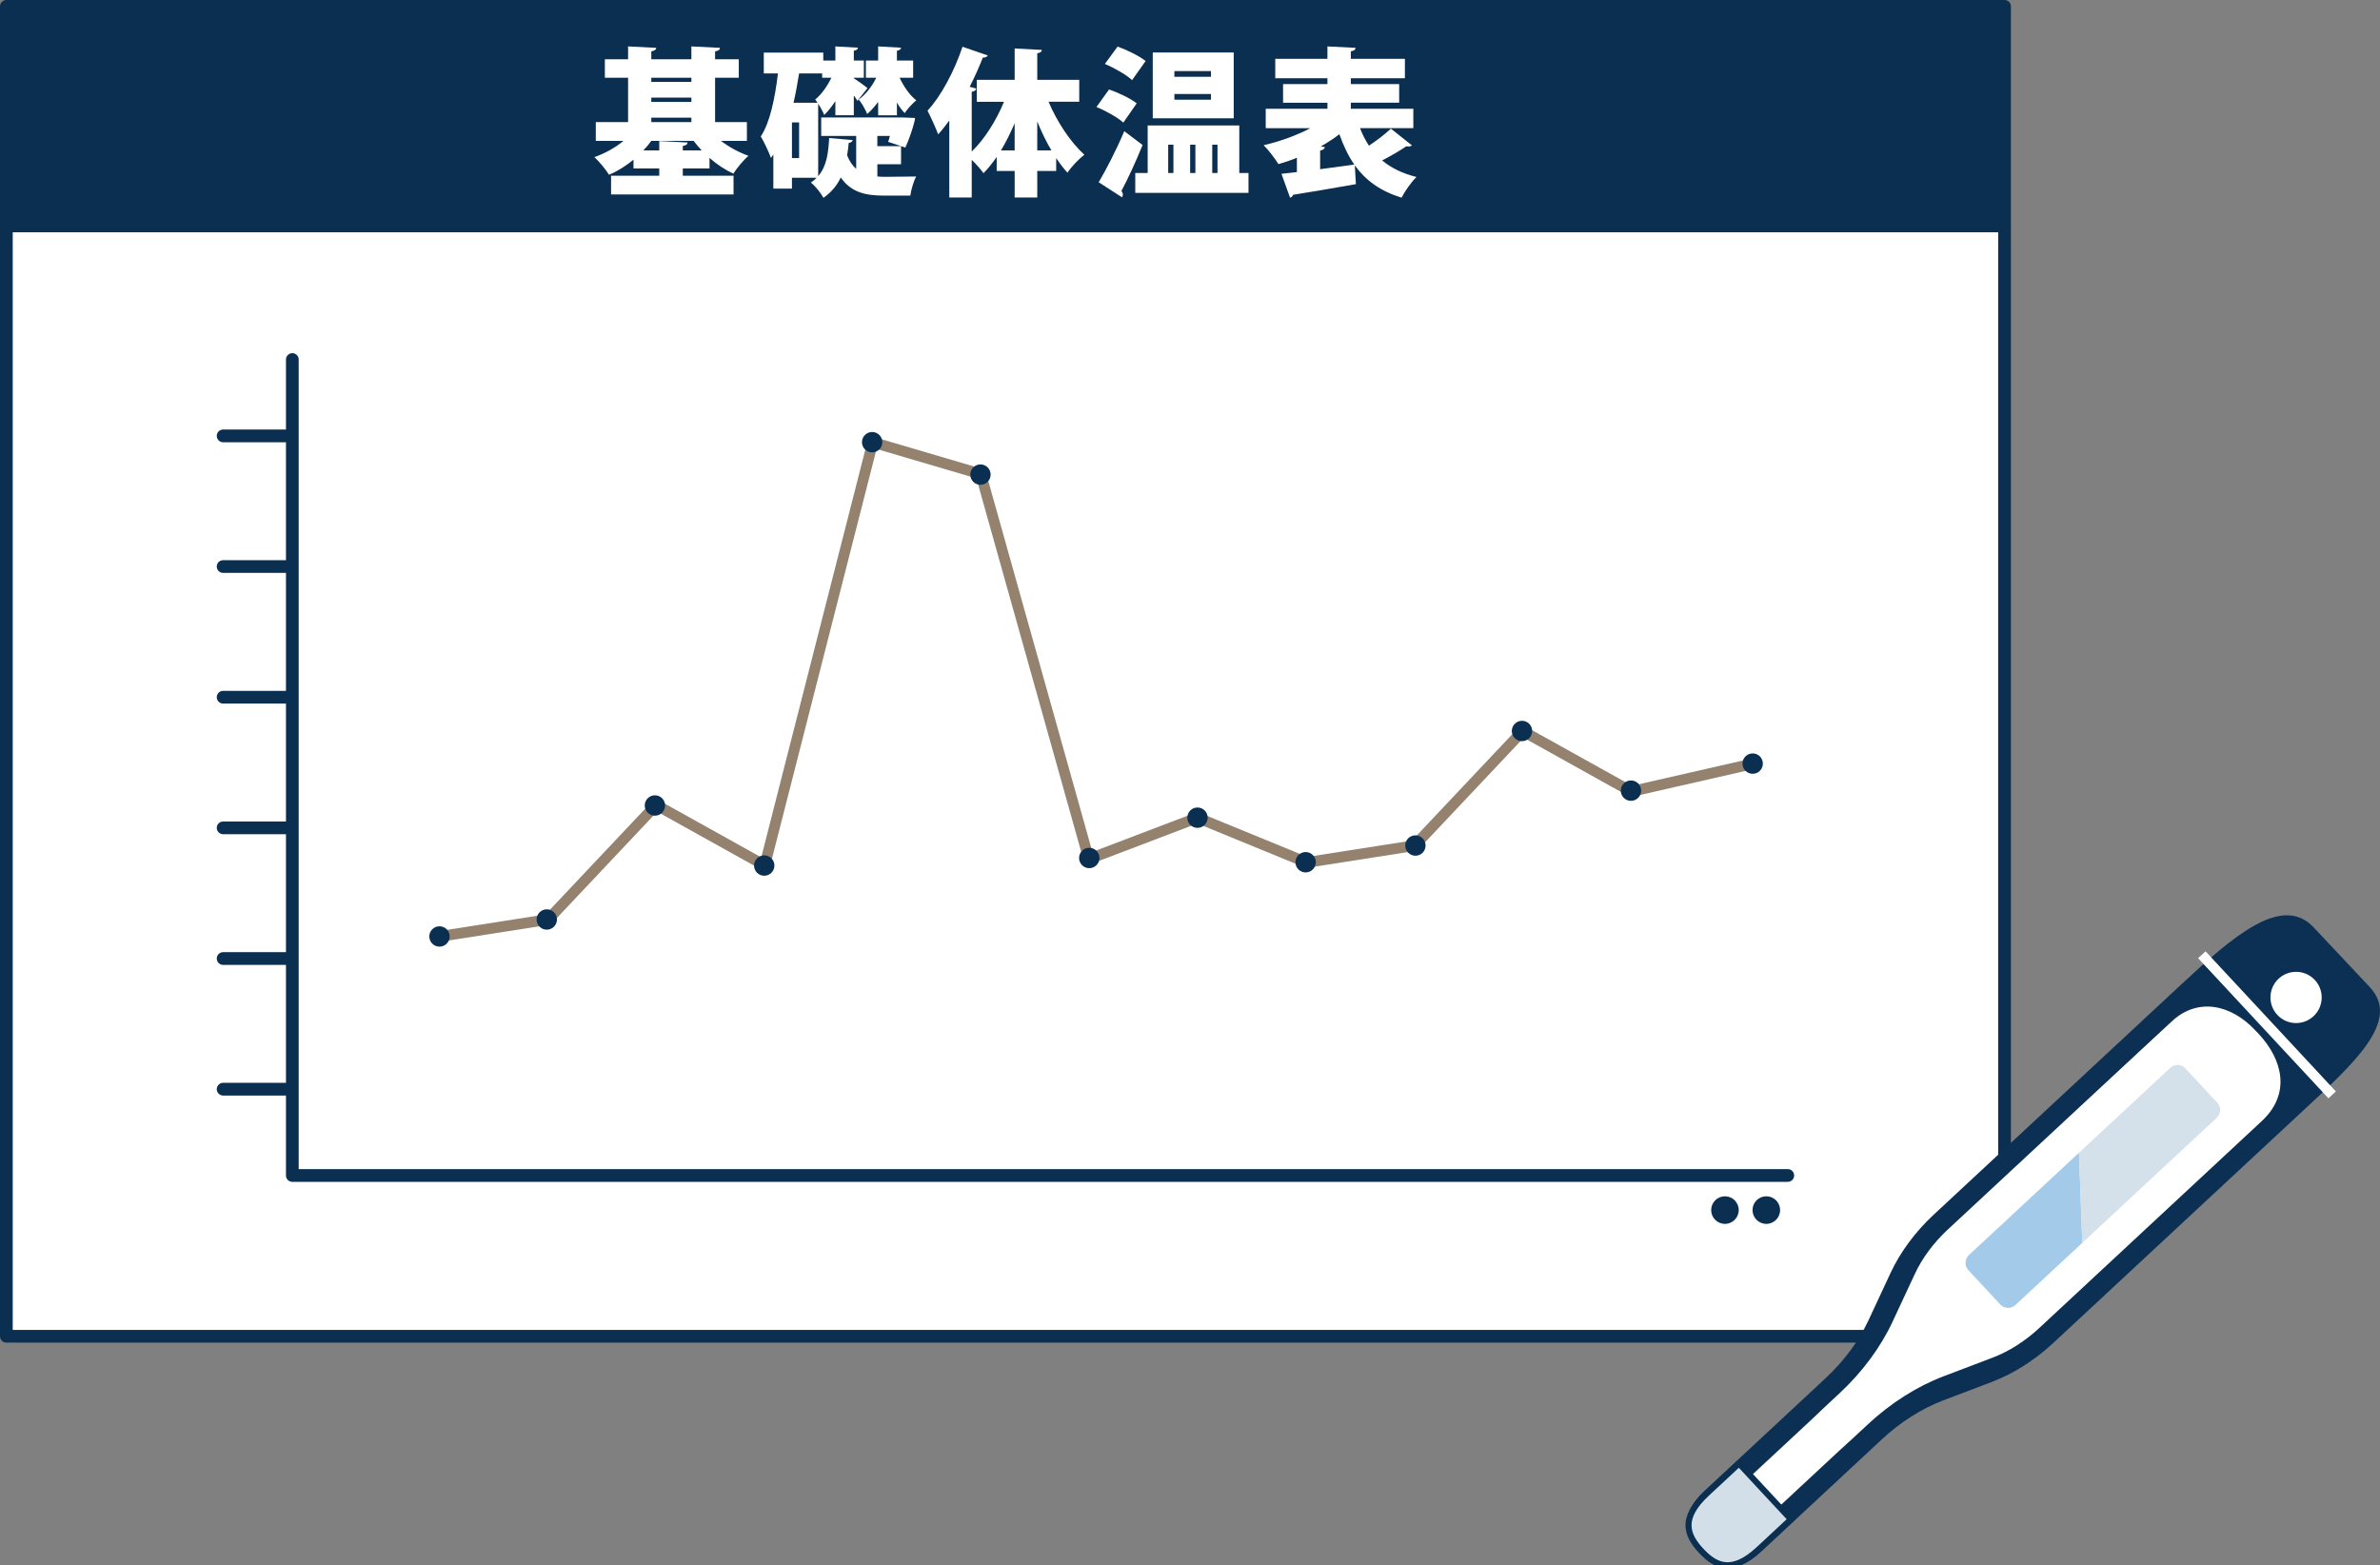 <?xml version="1.0" encoding="utf-8"?>
<!-- Generator: Adobe Illustrator 15.0.0, SVG Export Plug-In  -->
<!DOCTYPE svg PUBLIC "-//W3C//DTD SVG 1.1//EN" "http://www.w3.org/Graphics/SVG/1.1/DTD/svg11.dtd">
<svg version="1.1"
	 xmlns="http://www.w3.org/2000/svg" xmlns:xlink="http://www.w3.org/1999/xlink" xmlns:a="http://ns.adobe.com/AdobeSVGViewerExtensions/3.0/"
	 x="0px" y="0px" width="374px" height="246px" viewBox="0 0 374 246" enable-background="new 0 0 374 246" xml:space="preserve">
<rect x="0" y="0" width="374" height="246" fill="#808080" stroke="none"/>
<defs>
</defs>
<rect x="1" y="1" fill="#FFFFFF" stroke="#0A2F51" stroke-width="2" stroke-linejoin="round" stroke-miterlimit="10" width="314" height="209"/>
<rect x="0.75" y="1" fill="#0A2F51" width="314.5" height="35.5"/>
<path fill="#FFFFFF" d="M111.496,26.465h-4.199v1.149h7.973v2.949H96.025v-2.949h7.573v-1.149h-4.049V25.09
	c-1.175,0.975-2.474,1.8-3.849,2.375c-0.5-0.825-1.549-2.1-2.299-2.774c1.649-0.575,3.274-1.475,4.574-2.549h-4.349v-2.949h5.074
	v-6.973H95.05V9.319h3.649V7.294l4.424,0.225c-0.025,0.3-0.25,0.45-0.775,0.55v1.25h6.298V7.294l4.499,0.225
	c-0.025,0.3-0.25,0.475-0.775,0.55v1.25h3.724v2.899h-3.724v6.973h4.999v2.949h-4.074c1.275,0.975,2.799,1.8,4.324,2.35
	c-0.775,0.65-1.85,1.949-2.375,2.799c-1.3-0.6-2.6-1.45-3.749-2.475V26.465z M102.348,22.141c-0.375,0.525-0.8,1.025-1.25,1.5h2.5
	v-1.475l4.449,0.225c-0.025,0.3-0.225,0.45-0.75,0.55v0.7h2.975c-0.45-0.475-0.875-0.975-1.275-1.5H102.348z M108.646,12.218h-6.298
	v0.65h6.298V12.218z M102.348,15.342v0.675h6.298v-0.675H102.348z M102.348,18.492v0.7h6.298v-0.7H102.348z"/>
<path fill="#FFFFFF" d="M137.871,25.815v1.924c0.4,0.025,0.8,0.05,1.225,0.05c0.85,0,3.749-0.025,4.874-0.05
	c-0.4,0.7-0.8,2.149-0.925,3h-4.174c-2.924,0-5.174-0.55-6.748-2.85c-0.575,1.2-1.425,2.299-2.725,3.199
	c-0.4-0.75-1.274-1.85-1.975-2.399c0.35-0.225,0.65-0.475,0.9-0.75h-3.874v1.699h-2.924V24.29l-0.375,0.525
	c-0.3-0.85-1.125-2.599-1.6-3.374c1.425-2.125,2.225-5.949,2.699-9.897h-2.224V8.269h9.348v1.25h1.899V7.294l3.549,0.2
	c-0.025,0.25-0.2,0.4-0.65,0.475v1.549h1.575v2.7h-1.575v0.075c0.45,0.275,1.799,1.25,2.149,1.55l-1.575,2
	c-0.125-0.225-0.35-0.525-0.575-0.825v3.099h-2.899v-2.225c-0.55,0.85-1.149,1.6-1.75,2.174c-0.2-0.5-0.575-1.199-0.95-1.774v11.397
	c1.375-1.6,1.6-3.774,1.725-5.999l3.699,0.325c-0.05,0.225-0.25,0.4-0.625,0.45c-0.075,0.649-0.125,1.299-0.25,1.949
	c0.375,0.95,0.85,1.625,1.425,2.125v-5.174h-5.499v-2.899h12.896l1.85,0.075c-0.025,0.1-0.05,0.375-0.075,0.5
	c-0.325,1.3-0.9,2.974-1.45,4.149l-2.7-0.9c0.1-0.275,0.175-0.575,0.275-0.925h-1.974v1.6h3.724v2.85H137.871z M125.574,24.84
	v-5.599h-1.125v5.599H125.574z M129.198,11.543h-3.625c-0.25,1.549-0.524,3.099-0.875,4.599h3.774c-0.125-0.2-0.25-0.35-0.375-0.5
	c0.95-0.75,1.9-2.074,2.55-3.424h-1.45V11.543z M137.996,18.117v-2.1c-0.55,0.725-1.125,1.4-1.725,1.899
	c-0.25-0.65-0.85-1.725-1.325-2.274c1.024-0.725,2.074-2.024,2.749-3.424h-1.625v-2.7h1.925V7.294l3.599,0.2
	c-0.025,0.25-0.2,0.4-0.65,0.475v1.549h2.549v2.7h-2.125c0.65,1.399,1.6,2.774,2.625,3.549c-0.575,0.45-1.4,1.35-1.825,2
	c-0.45-0.45-0.85-1-1.225-1.649v2H137.996z"/>
<path fill="#FFFFFF" d="M169.595,15.992h-4.824c1.35,3.174,3.449,6.349,5.624,8.323c-0.85,0.65-2.05,1.9-2.649,2.825
	c-0.625-0.675-1.2-1.45-1.774-2.3v2.024h-2.975v4.174h-3.549v-4.174h-2.825v-2.199c-0.649,0.95-1.35,1.825-2.074,2.549
	c-0.425-0.6-1.175-1.45-1.85-2.1v5.924h-3.524V18.941c-0.575,0.775-1.15,1.524-1.75,2.174c-0.325-0.899-1.2-2.824-1.674-3.724
	c2.074-2.199,4.224-6.198,5.499-10.047l3.974,1.375c-0.15,0.25-0.425,0.35-0.775,0.325c-0.6,1.524-1.3,3.099-2.074,4.599
	l1.049,0.275c-0.05,0.25-0.275,0.45-0.725,0.5v9.398c2.049-1.975,3.849-4.874,5.074-7.823h-4.274v-3.449h5.949V7.619l4.274,0.225
	c-0.025,0.275-0.225,0.45-0.725,0.525v4.174h6.599V15.992z M159.447,19.366c-0.65,1.525-1.375,2.975-2.15,4.274h2.15V19.366z
	 M162.996,23.64h2.225c-0.825-1.399-1.575-2.949-2.225-4.549V23.64z"/>
<path fill="#FFFFFF" d="M174.275,14.067c1.449,0.475,3.374,1.4,4.349,2.175l-2.1,3.024c-0.875-0.8-2.749-1.85-4.224-2.45
	L174.275,14.067z M172.65,28.639c1.149-1.925,2.749-5.024,4.024-8.023l2.874,2.174c-1.075,2.649-2.274,5.249-3.324,7.223
	c0.15,0.2,0.225,0.4,0.225,0.575c0,0.15-0.05,0.3-0.125,0.425L172.65,28.639z M175.625,7.319c1.449,0.525,3.424,1.475,4.398,2.274
	c-0.699,1-1.399,2-2.124,2.999c-0.875-0.825-2.8-1.924-4.274-2.549L175.625,7.319z M194.745,27.189h1.449v3.124h-17.795v-3.124
	h1.949v-7.473h14.396V27.189z M193.87,8.244v10.347h-12.722V8.244H193.87z M183.573,22.741v4.449h0.824v-4.449H183.573z
	 M190.296,12.068v-0.9h-5.748v0.9H190.296z M190.296,15.667v-0.899h-5.748v0.899H190.296z M187.847,22.741h-0.824v4.449h0.824
	V22.741z M191.321,22.741h-0.825v4.449h0.825V22.741z"/>
<path fill="#FFFFFF" d="M213.722,20.141c0.375,1,0.85,1.924,1.399,2.75c1.25-0.825,2.55-1.825,3.449-2.674l3.3,2.624
	c-0.101,0.125-0.3,0.175-0.55,0.175c-0.101,0-0.2,0-0.325-0.025c-0.95,0.65-2.449,1.525-3.799,2.225
	c1.425,1.175,3.174,2.05,5.398,2.6c-0.8,0.75-1.85,2.274-2.35,3.249c-3.324-1.025-5.648-2.724-7.348-5.074l0.175,2.949
	c-3.6,0.65-7.398,1.275-9.873,1.675c-0.075,0.25-0.274,0.4-0.475,0.45l-1.35-3.749l2.425-0.275v-2.25c-0.95,0.4-1.925,0.725-2.899,1
	c-0.525-0.85-1.575-2.224-2.325-2.974c2.55-0.575,5.199-1.55,7.349-2.674H198.9v-3.049h9.698v-0.95h-6.974v-2.924h6.974v-0.925
	H200.4V9.244h8.198V7.294l4.424,0.225c-0.025,0.3-0.226,0.45-0.75,0.55v1.174h8.498v3.049h-8.498v0.925h7.598v2.924h-7.598v0.95
	h9.822v3.049H213.722z M208.198,23.115c-0.05,0.25-0.275,0.475-0.75,0.55v2.924c1.75-0.225,3.6-0.475,5.374-0.725
	c-0.95-1.35-1.7-2.949-2.35-4.774c-0.899,0.7-1.874,1.325-2.924,1.925L208.198,23.115z"/>
<polyline fill="#FFFFFF" stroke="#0A2F51" stroke-width="2" stroke-linecap="round" stroke-linejoin="round" stroke-miterlimit="10" points="
	280.938,184.729 45.938,184.729 45.938,56.5 "/>
<polyline fill="none" stroke="#94826E" stroke-width="1.687" stroke-miterlimit="10" points="69.063,147.167 86.128,144.5 
	103.104,126.5 120.169,136 137.146,69.5 154.123,74.5 171.099,135 188.164,128.5 205.229,135.5 "/>
<polyline fill="none" stroke="#94826E" stroke-width="1.687" stroke-miterlimit="10" points="275.547,120 256.336,124.385 
	239.271,114.885 222.295,132.885 205.229,135.552 "/>
<line fill="none" stroke="#0A2F51" stroke-width="2" stroke-linecap="round" stroke-linejoin="round" stroke-miterlimit="10" x1="45.729" y1="68.5" x2="35.063" y2="68.5"/>
<line fill="none" stroke="#0A2F51" stroke-width="2" stroke-linecap="round" stroke-linejoin="round" stroke-miterlimit="10" x1="45.729" y1="89.033" x2="35.063" y2="89.033"/>
<line fill="none" stroke="#0A2F51" stroke-width="2" stroke-linecap="round" stroke-linejoin="round" stroke-miterlimit="10" x1="45.729" y1="109.566" x2="35.063" y2="109.566"/>
<line fill="none" stroke="#0A2F51" stroke-width="2" stroke-linecap="round" stroke-linejoin="round" stroke-miterlimit="10" x1="45.729" y1="130.1" x2="35.063" y2="130.1"/>
<line fill="none" stroke="#0A2F51" stroke-width="2" stroke-linecap="round" stroke-linejoin="round" stroke-miterlimit="10" x1="45.729" y1="150.633" x2="35.063" y2="150.633"/>
<line fill="none" stroke="#0A2F51" stroke-width="2" stroke-linecap="round" stroke-linejoin="round" stroke-miterlimit="10" x1="45.729" y1="171.166" x2="35.063" y2="171.166"/>
<path fill="#0A2F51" d="M70.663,147.168c0,0.884-0.716,1.6-1.6,1.6l0,0c-0.884,0-1.6-0.716-1.6-1.6l0,0c0-0.884,0.716-1.6,1.6-1.6
	l0,0C69.947,145.568,70.663,146.284,70.663,147.168L70.663,147.168z"/>
<path fill="#0A2F51" d="M87.522,144.501c0,0.884-0.716,1.6-1.6,1.6l0,0c-0.884,0-1.6-0.716-1.6-1.6l0,0c0-0.884,0.716-1.6,1.6-1.6
	l0,0C86.806,142.901,87.522,143.617,87.522,144.501L87.522,144.501z"/>
<path fill="#0A2F51" d="M104.517,126.584c0,0.884-0.716,1.601-1.6,1.601l0,0c-0.884,0-1.6-0.717-1.6-1.601l0,0
	c0-0.884,0.716-1.601,1.6-1.601l0,0C103.801,124.983,104.517,125.7,104.517,126.584L104.517,126.584z"/>
<path fill="#0A2F51" d="M121.694,136.021c0,0.884-0.716,1.601-1.6,1.601l0,0c-0.884,0-1.6-0.717-1.6-1.601l0,0
	c0-0.884,0.716-1.601,1.6-1.601l0,0C120.979,134.421,121.694,135.138,121.694,136.021L121.694,136.021z"/>
<path fill="#0A2F51" d="M138.653,69.49c0,0.884-0.716,1.6-1.6,1.6l0,0c-0.884,0-1.6-0.716-1.6-1.6l0,0c0-0.884,0.716-1.6,1.6-1.6
	l0,0C137.937,67.89,138.653,68.606,138.653,69.49L138.653,69.49z"/>
<path fill="#0A2F51" d="M155.673,74.584c0,0.884-0.716,1.6-1.6,1.6l0,0c-0.884,0-1.6-0.716-1.6-1.6l0,0c0-0.884,0.716-1.6,1.6-1.6
	l0,0C154.957,72.984,155.673,73.7,155.673,74.584L155.673,74.584z"/>
<path fill="#0A2F51" d="M172.772,134.834c0,0.884-0.716,1.601-1.601,1.601l0,0c-0.884,0-1.6-0.717-1.6-1.601l0,0
	c0-0.884,0.716-1.601,1.6-1.601l0,0C172.057,133.233,172.772,133.95,172.772,134.834L172.772,134.834z"/>
<path fill="#0A2F51" d="M189.778,128.5c0,0.884-0.717,1.601-1.601,1.601l0,0c-0.884,0-1.601-0.717-1.601-1.601l0,0
	c0-0.884,0.717-1.601,1.601-1.601l0,0C189.062,126.899,189.778,127.616,189.778,128.5L189.778,128.5z"/>
<path fill="#0A2F51" d="M206.771,135.501c0,0.884-0.715,1.601-1.6,1.601l0,0c-0.885,0-1.6-0.717-1.6-1.601l0,0
	c0-0.884,0.715-1.601,1.6-1.601l0,0C206.057,133.9,206.771,134.617,206.771,135.501L206.771,135.501z"/>
<path fill="#0A2F51" d="M224.021,132.876c0,0.884-0.715,1.601-1.6,1.601l0,0c-0.885,0-1.6-0.717-1.6-1.601l0,0
	c0-0.884,0.715-1.601,1.6-1.601l0,0C223.307,131.275,224.021,131.992,224.021,132.876L224.021,132.876z"/>
<path fill="#0A2F51" d="M240.771,114.876c0,0.884-0.715,1.601-1.6,1.601l0,0c-0.885,0-1.6-0.717-1.6-1.601l0,0
	c0-0.884,0.715-1.601,1.6-1.601l0,0C240.057,113.275,240.771,113.992,240.771,114.876L240.771,114.876z"/>
<path fill="#0A2F51" d="M257.896,124.251c0,0.884-0.715,1.601-1.6,1.601l0,0c-0.885,0-1.6-0.717-1.6-1.601l0,0
	c0-0.884,0.715-1.601,1.6-1.601l0,0C257.182,122.65,257.896,123.367,257.896,124.251L257.896,124.251z"/>
<path fill="#0A2F51" d="M277.021,120.001c0,0.884-0.715,1.601-1.6,1.601l0,0c-0.885,0-1.6-0.717-1.6-1.601l0,0
	c0-0.884,0.715-1.601,1.6-1.601l0,0C276.307,118.4,277.021,119.117,277.021,120.001L277.021,120.001z"/>
<path fill="#0A2F51" d="M279.729,190.166c0,1.196-0.968,2.168-2.166,2.168l0,0c-1.198,0-2.166-0.972-2.166-2.168l0,0
	c0-1.196,0.968-2.168,2.166-2.168l0,0C278.761,187.998,279.729,188.97,279.729,190.166L279.729,190.166z"/>
<path fill="#0A2F51" d="M273.229,190.166c0,1.196-0.968,2.168-2.166,2.168l0,0c-1.198,0-2.166-0.972-2.166-2.168l0,0
	c0-1.196,0.968-2.168,2.166-2.168l0,0C272.261,187.998,273.229,188.97,273.229,190.166L273.229,190.166z"/>
<path fill="#FFFFFF" d="M355.768,175.965l-37.941,35.42c-2.423,2.255-5.381,3.815-8.135,4.971l-8.149,3.424
	c-4.445,1.871-8.864,4.781-12.774,8.419l-11.434,10.632l-4.434-4.769l11.428-10.632c3.916-3.636,7.137-7.834,9.322-12.134
	l4.011-7.881c1.352-2.662,3.367-5.833,5.792-8.09l37.877-34.885c6.81-6.336,11.374-4.309,15.089-0.315l0.709,0.764
	C360.836,164.884,362.573,169.635,355.768,175.965z"/>
<path fill="#0B3054" d="M372.415,155.146l-8.801-9.365c-4.98-5.363-12.629,1.286-20.882,8.962l-38.865,36.146
	c-2.897,2.696-5.242,5.86-6.771,9.141l-3.468,7.439c-1.525,3.28-3.873,6.446-6.771,9.14l-11.374,10.581l-2.727,2.537l-4.905,4.561
	c-4.066,3.781-2.802,6.593-0.344,9.236c2.458,2.636,5.174,4.101,9.236,0.324l4.905-4.561l2.728-2.536l11.373-10.58
	c2.897-2.695,6.227-4.805,9.611-6.093l7.668-2.914c3.383-1.289,6.713-3.399,9.608-6.092l38.866-36.146
	C369.757,167.249,377.399,160.502,372.415,155.146z M355.425,176.18l-34.981,32.531c-2.221,2.064-4.76,3.675-7.35,4.658
	l-7.668,2.915c-4.182,1.592-8.29,4.193-11.87,7.524l-13.962,12.984l-4.498-4.839l13.958-12.982c3.584-3.33,6.476-7.237,8.365-11.293
	l3.467-7.438c1.168-2.514,2.958-4.931,5.179-6.997l35.174-32.708c4.17-3.877,9.414-2.646,13.181,1.405l0.539,0.56
	C358.721,166.556,360.027,171.897,355.425,176.18z"/>
<path fill="#D2DEE8" stroke="#0A2F51" stroke-width="0.951" stroke-miterlimit="10" d="M273.27,229.99l-5.072,4.719
	c-4.207,3.913-3.128,6.572-0.873,8.998c2.257,2.421,4.836,3.688,9.037-0.214l5.074-4.721L273.27,229.99z M279.39,236.573
	l-4.133-4.443"/>
<circle fill="#FFFFFF" cx="360.812" cy="156.75" r="4.026"/>
<line fill="none" stroke="#FFFFFF" stroke-width="1.59" stroke-miterlimit="10" x1="345.999" y1="150.039" x2="366.481" y2="172.063"/>
<path fill="#A4CAEA" d="M325.47,182.296l-2.51,2.335c-0.003,0.003-0.005,0.003-0.007,0.006l-6.851,6.371
	c-0.003,0.002-0.001,0.003-0.004,0.005l-6.676,6.206c-0.69,0.642-0.744,1.704-0.121,2.373l5.046,5.431
	c0.623,0.667,1.686,0.69,2.376,0.05l6.679-6.212l3.814-3.546l-0.518-14.161L325.47,182.296z"/>
<path fill="#D4E0EA" d="M348.447,173.308l-5.048-5.429c-0.621-0.668-1.686-0.69-2.372-0.049l-11.289,10.496l-0.1,0.094
	c-0.002,0-0.002,0-0.002,0.002l-2.938,2.731l0.518,14.161l3.043-2.828l2.119-1.976l2.411-2.24l2.148-1.998l2.121-1.973l2.588-2.405
	l6.678-6.213C349.016,175.041,349.07,173.978,348.447,173.308z"/>
</svg>
